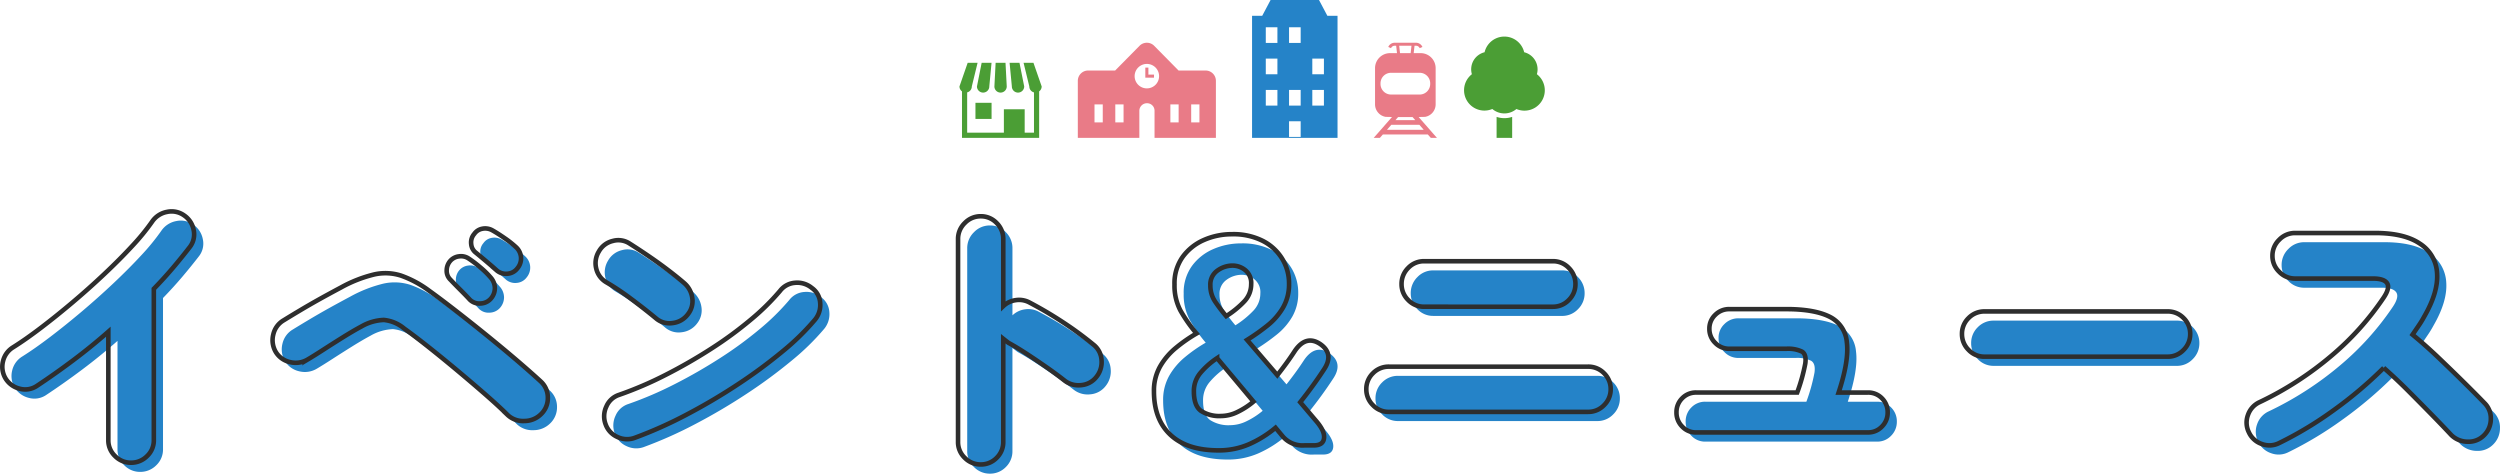 <svg xmlns="http://www.w3.org/2000/svg" width="544.735" height="103.205" viewBox="0 0 544.735 103.205"><g transform="translate(-383.058 -849.955)"><path d="M-242.3,3.776a4.783,4.783,0,0,1-3.456-1.44,4.7,4.7,0,0,1-1.472-3.488V-24.768q-3.712,3.264-7.68,6.24t-7.936,5.6a4.557,4.557,0,0,1-3.712.576,4.974,4.974,0,0,1-3.072-2.24,4.924,4.924,0,0,1-.544-3.744,4.841,4.841,0,0,1,2.208-3.04q2.752-1.728,6.112-4.288t6.88-5.536q3.52-2.976,6.88-6.144t6.08-6.112a48.4,48.4,0,0,0,4.384-5.376A5.038,5.038,0,0,1-234.4-50.88a4.682,4.682,0,0,1,3.68.768,4.922,4.922,0,0,1,2.08,3.168,4.456,4.456,0,0,1-.8,3.68q-1.728,2.24-3.68,4.544t-4.192,4.608v32.96a4.7,4.7,0,0,1-1.472,3.488A4.857,4.857,0,0,1-242.3,3.776Zm82.048-10.432q-1.792-1.792-4.608-4.256t-5.984-5.12q-3.168-2.656-6.3-5.152t-5.632-4.288a8.161,8.161,0,0,0-4.416-1.856,10.444,10.444,0,0,0-4.864,1.408q-1.792.96-4,2.336t-4.288,2.72q-2.08,1.344-3.488,2.176a5.056,5.056,0,0,1-3.808.544,4.86,4.86,0,0,1-3.1-2.208,5.056,5.056,0,0,1-.544-3.808,4.805,4.805,0,0,1,2.272-3.1q1.344-.832,3.488-2.112T-200.96-32q2.432-1.344,4.48-2.432a29.043,29.043,0,0,1,7.2-2.816,11.183,11.183,0,0,1,5.824.256,23.082,23.082,0,0,1,6.176,3.328q1.792,1.28,4.256,3.168t5.28,4.128q2.816,2.24,5.568,4.512t5.152,4.352q2.4,2.08,4.064,3.616a4.74,4.74,0,0,1,1.5,3.488,4.835,4.835,0,0,1-1.5,3.616,5.117,5.117,0,0,1-3.616,1.472A4.9,4.9,0,0,1-160.256-6.656Zm-8.32-25.216q-.64-.7-2.016-2.08t-2.272-2.336a2.653,2.653,0,0,1-.64-1.856,3.154,3.154,0,0,1,.832-2.112,2.984,2.984,0,0,1,1.856-.928,2.954,2.954,0,0,1,2.112.48,25.664,25.664,0,0,1,2.528,1.92,18.444,18.444,0,0,1,2.336,2.3,3.517,3.517,0,0,1,.832,2.272,3.474,3.474,0,0,1-.96,2.336,3.114,3.114,0,0,1-2.24.96A2.922,2.922,0,0,1-168.576-31.872Zm5.952-6.272q-.7-.64-2.176-1.888t-2.5-2.08a2.622,2.622,0,0,1-.864-1.76,2.8,2.8,0,0,1,.672-2.208,2.726,2.726,0,0,1,1.728-1.12,3.171,3.171,0,0,1,2.112.288q1.152.64,2.688,1.7A21.917,21.917,0,0,1-158.4-43.2a3.346,3.346,0,0,1,1.088,2.176,3.327,3.327,0,0,1-.768,2.432,2.96,2.96,0,0,1-2.112,1.184A3.111,3.111,0,0,1-162.624-38.144Zm30.144,36.48a4.828,4.828,0,0,1-3.808-.16,4.759,4.759,0,0,1-2.592-2.784,4.91,4.91,0,0,1,.16-3.84,4.523,4.523,0,0,1,2.784-2.56,80.177,80.177,0,0,0,10.144-4.352,112.927,112.927,0,0,0,9.92-5.7,83.848,83.848,0,0,0,8.64-6.336,50.888,50.888,0,0,0,6.368-6.272,4.519,4.519,0,0,1,3.3-1.76,4.968,4.968,0,0,1,3.616,1.12,4.282,4.282,0,0,1,1.824,3.264,5.017,5.017,0,0,1-1.12,3.648,53.5,53.5,0,0,1-7.072,6.912,110.387,110.387,0,0,1-9.76,7.2,128.975,128.975,0,0,1-11.168,6.592A92.305,92.305,0,0,1-132.48-1.664Zm4.544-26.048q-2.56-2.112-5.44-4.256a56.112,56.112,0,0,0-5.312-3.552,4.67,4.67,0,0,1-2.24-3.04,4.845,4.845,0,0,1,.576-3.68,4.7,4.7,0,0,1,3.04-2.3,4.446,4.446,0,0,1,3.68.576q1.92,1.216,4.128,2.72t4.224,3.04q2.016,1.536,3.424,2.752A5.193,5.193,0,0,1-120-32.192a4.571,4.571,0,0,1-.96,3.648,4.8,4.8,0,0,1-3.3,1.888A4.521,4.521,0,0,1-127.936-27.712ZM-57.152,4.16a4.783,4.783,0,0,1-3.456-1.44A4.7,4.7,0,0,1-62.08-.768v-44.16a4.8,4.8,0,0,1,1.472-3.52,4.731,4.731,0,0,1,3.456-1.472,4.7,4.7,0,0,1,3.488,1.472,4.857,4.857,0,0,1,1.44,3.52v14.592a4.9,4.9,0,0,1,2.752-1.312,4.751,4.751,0,0,1,3.008.544,85.409,85.409,0,0,1,7.36,4.352,76.208,76.208,0,0,1,6.528,4.8,4.574,4.574,0,0,1,1.76,3.36,5.065,5.065,0,0,1-1.12,3.68A4.681,4.681,0,0,1-35.3-13.12a4.951,4.951,0,0,1-3.68-1.088q-1.792-1.408-4-2.944t-4.32-2.912q-2.112-1.376-3.776-2.272-.256-.192-.544-.416t-.608-.48V-.768a4.751,4.751,0,0,1-1.44,3.488A4.75,4.75,0,0,1-57.152,4.16Zm51.84-3.072q-6.848,0-10.464-3.36t-3.616-9.5a10.678,10.678,0,0,1,1.312-5.376,14.792,14.792,0,0,1,3.424-4.064,32.579,32.579,0,0,1,4.544-3.168,32.128,32.128,0,0,1-3.52-5.024,11.636,11.636,0,0,1-1.28-5.664,9.863,9.863,0,0,1,1.792-6.016,11.269,11.269,0,0,1,4.64-3.68,15.059,15.059,0,0,1,6.112-1.248,14.2,14.2,0,0,1,6.656,1.44,10.631,10.631,0,0,1,4.256,3.9,10.3,10.3,0,0,1,1.5,5.472,10.067,10.067,0,0,1-1.312,5.184,14.086,14.086,0,0,1-3.392,3.9A45.9,45.9,0,0,1,.9-22.976L7.488-15.3q.96-1.216,1.92-2.528t1.92-2.784q2.432-3.52,5.5-1.472,3.136,2.176.768,5.632-1.216,1.856-2.5,3.616T12.48-9.408l3.584,4.224q1.792,2.112,1.6,3.648T15.424,0H13.44A5.7,5.7,0,0,1,8.7-1.92L7.1-3.84A24,24,0,0,1,1.344-.256,16.422,16.422,0,0,1-5.312,1.088ZM-4.736-6.4A8.193,8.193,0,0,0-1.28-7.232,16.9,16.9,0,0,0,2.3-9.536l-7.936-9.472a17.216,17.216,0,0,0-3.616,3.2,6.107,6.107,0,0,0-1.44,4.032q0,3.136,1.536,4.256A7.417,7.417,0,0,0-4.736-6.4Zm1.088-21.76A20.3,20.3,0,0,0,.224-31.3a5.433,5.433,0,0,0,1.568-3.84,3.605,3.605,0,0,0-1.28-3.04,4.408,4.408,0,0,0-2.752-.992A5.642,5.642,0,0,0-5.568-38.08,3.671,3.671,0,0,0-7.1-34.88,6.2,6.2,0,0,0-6.08-31.36,35.351,35.351,0,0,0-3.648-28.16ZM31.808-7.3A4.7,4.7,0,0,1,28.32-8.768a4.783,4.783,0,0,1-1.44-3.456,4.75,4.75,0,0,1,1.44-3.488,4.75,4.75,0,0,1,3.488-1.44H75.2a4.75,4.75,0,0,1,3.488,1.44,4.751,4.751,0,0,1,1.44,3.488,4.783,4.783,0,0,1-1.44,3.456A4.7,4.7,0,0,1,75.2-7.3Zm7.68-22.912A4.7,4.7,0,0,1,36-31.68a4.783,4.783,0,0,1-1.44-3.456A4.857,4.857,0,0,1,36-38.656a4.7,4.7,0,0,1,3.488-1.472H67.52a4.7,4.7,0,0,1,3.488,1.472,4.857,4.857,0,0,1,1.44,3.52,4.783,4.783,0,0,1-1.44,3.456,4.7,4.7,0,0,1-3.488,1.472ZM98.752-2.816a4.085,4.085,0,0,1-3.04-1.28,4.244,4.244,0,0,1-1.248-3.072,4.214,4.214,0,0,1,1.248-3.1,4.137,4.137,0,0,1,3.04-1.248h22.016a39.044,39.044,0,0,0,1.76-6.3q.288-2.016-.736-2.624a7,7,0,0,0-3.392-.608H105.984a4.19,4.19,0,0,1-3.072-1.28,4.19,4.19,0,0,1-1.28-3.072,4.085,4.085,0,0,1,1.28-3.04,4.244,4.244,0,0,1,3.072-1.248H118.4q6.08,0,9.376,1.632a6.79,6.79,0,0,1,3.808,5.6q.512,3.968-1.792,10.944h6.4a4.137,4.137,0,0,1,3.04,1.248,4.214,4.214,0,0,1,1.248,3.1A4.244,4.244,0,0,1,139.232-4.1a4.085,4.085,0,0,1-3.04,1.28ZM161.6-19.328a4.7,4.7,0,0,1-3.488-1.472,4.783,4.783,0,0,1-1.44-3.456,4.75,4.75,0,0,1,1.44-3.488,4.75,4.75,0,0,1,3.488-1.44h39.872a4.75,4.75,0,0,1,3.488,1.44,4.75,4.75,0,0,1,1.44,3.488,4.783,4.783,0,0,1-1.44,3.456,4.7,4.7,0,0,1-3.488,1.472ZM225.792-.512a4.663,4.663,0,0,1-3.744.224A4.769,4.769,0,0,1,219.2-2.816a4.756,4.756,0,0,1-.224-3.776A4.771,4.771,0,0,1,221.5-9.408a71.83,71.83,0,0,0,15.744-10.176,61.418,61.418,0,0,0,11.264-12.544q1.472-2.176.8-3.2t-3.1-1.024h-16.96a4.731,4.731,0,0,1-3.456-1.472,4.731,4.731,0,0,1-1.472-3.456,4.8,4.8,0,0,1,1.472-3.52,4.731,4.731,0,0,1,3.456-1.472H246.72q6.336,0,9.76,2.336a8.118,8.118,0,0,1,3.712,6.432q.288,4.1-2.784,9.408a21.684,21.684,0,0,1-1.184,1.952q-.672.992-1.376,2.016,2.88,2.368,5.76,5.12T266.08-13.7q2.592,2.56,4.448,4.48A4.63,4.63,0,0,1,271.9-5.728a4.955,4.955,0,0,1-1.5,3.552A4.669,4.669,0,0,1,266.88-.8,5.111,5.111,0,0,1,263.3-2.24Q261.568-4.1,259.1-6.624t-5.184-5.248q-2.72-2.72-5.344-5.024a88.809,88.809,0,0,1-10.848,9.184A79.954,79.954,0,0,1,225.792-.512Z" transform="translate(655.889 949)" fill="#2583c8"/><path d="M-242.3,3.776a4.783,4.783,0,0,1-3.456-1.44,4.7,4.7,0,0,1-1.472-3.488V-24.768q-3.712,3.264-7.68,6.24t-7.936,5.6a4.557,4.557,0,0,1-3.712.576,4.974,4.974,0,0,1-3.072-2.24,4.924,4.924,0,0,1-.544-3.744,4.841,4.841,0,0,1,2.208-3.04q2.752-1.728,6.112-4.288t6.88-5.536q3.52-2.976,6.88-6.144t6.08-6.112a48.4,48.4,0,0,0,4.384-5.376A5.038,5.038,0,0,1-234.4-50.88a4.682,4.682,0,0,1,3.68.768,4.922,4.922,0,0,1,2.08,3.168,4.456,4.456,0,0,1-.8,3.68q-1.728,2.24-3.68,4.544t-4.192,4.608v32.96a4.7,4.7,0,0,1-1.472,3.488A4.857,4.857,0,0,1-242.3,3.776Zm82.048-10.432q-1.792-1.792-4.608-4.256t-5.984-5.12q-3.168-2.656-6.3-5.152t-5.632-4.288a8.161,8.161,0,0,0-4.416-1.856,10.444,10.444,0,0,0-4.864,1.408q-1.792.96-4,2.336t-4.288,2.72q-2.08,1.344-3.488,2.176a5.056,5.056,0,0,1-3.808.544,4.86,4.86,0,0,1-3.1-2.208,5.056,5.056,0,0,1-.544-3.808,4.805,4.805,0,0,1,2.272-3.1q1.344-.832,3.488-2.112T-200.96-32q2.432-1.344,4.48-2.432a29.043,29.043,0,0,1,7.2-2.816,11.183,11.183,0,0,1,5.824.256,23.082,23.082,0,0,1,6.176,3.328q1.792,1.28,4.256,3.168t5.28,4.128q2.816,2.24,5.568,4.512t5.152,4.352q2.4,2.08,4.064,3.616a4.74,4.74,0,0,1,1.5,3.488,4.835,4.835,0,0,1-1.5,3.616,5.117,5.117,0,0,1-3.616,1.472A4.9,4.9,0,0,1-160.256-6.656Zm-8.32-25.216q-.64-.7-2.016-2.08t-2.272-2.336a2.653,2.653,0,0,1-.64-1.856,3.154,3.154,0,0,1,.832-2.112,2.984,2.984,0,0,1,1.856-.928,2.954,2.954,0,0,1,2.112.48,25.664,25.664,0,0,1,2.528,1.92,18.444,18.444,0,0,1,2.336,2.3,3.517,3.517,0,0,1,.832,2.272,3.474,3.474,0,0,1-.96,2.336,3.114,3.114,0,0,1-2.24.96A2.922,2.922,0,0,1-168.576-31.872Zm5.952-6.272q-.7-.64-2.176-1.888t-2.5-2.08a2.622,2.622,0,0,1-.864-1.76,2.8,2.8,0,0,1,.672-2.208,2.726,2.726,0,0,1,1.728-1.12,3.171,3.171,0,0,1,2.112.288q1.152.64,2.688,1.7A21.917,21.917,0,0,1-158.4-43.2a3.346,3.346,0,0,1,1.088,2.176,3.327,3.327,0,0,1-.768,2.432,2.96,2.96,0,0,1-2.112,1.184A3.111,3.111,0,0,1-162.624-38.144Zm30.144,36.48a4.828,4.828,0,0,1-3.808-.16,4.759,4.759,0,0,1-2.592-2.784,4.91,4.91,0,0,1,.16-3.84,4.523,4.523,0,0,1,2.784-2.56,80.177,80.177,0,0,0,10.144-4.352,112.927,112.927,0,0,0,9.92-5.7,83.848,83.848,0,0,0,8.64-6.336,50.888,50.888,0,0,0,6.368-6.272,4.519,4.519,0,0,1,3.3-1.76,4.968,4.968,0,0,1,3.616,1.12,4.282,4.282,0,0,1,1.824,3.264,5.017,5.017,0,0,1-1.12,3.648,53.5,53.5,0,0,1-7.072,6.912,110.387,110.387,0,0,1-9.76,7.2,128.975,128.975,0,0,1-11.168,6.592A92.305,92.305,0,0,1-132.48-1.664Zm4.544-26.048q-2.56-2.112-5.44-4.256a56.112,56.112,0,0,0-5.312-3.552,4.67,4.67,0,0,1-2.24-3.04,4.845,4.845,0,0,1,.576-3.68,4.7,4.7,0,0,1,3.04-2.3,4.446,4.446,0,0,1,3.68.576q1.92,1.216,4.128,2.72t4.224,3.04q2.016,1.536,3.424,2.752A5.193,5.193,0,0,1-120-32.192a4.571,4.571,0,0,1-.96,3.648,4.8,4.8,0,0,1-3.3,1.888A4.521,4.521,0,0,1-127.936-27.712ZM-57.152,4.16a4.783,4.783,0,0,1-3.456-1.44A4.7,4.7,0,0,1-62.08-.768v-44.16a4.8,4.8,0,0,1,1.472-3.52,4.731,4.731,0,0,1,3.456-1.472,4.7,4.7,0,0,1,3.488,1.472,4.857,4.857,0,0,1,1.44,3.52v14.592a4.9,4.9,0,0,1,2.752-1.312,4.751,4.751,0,0,1,3.008.544,85.409,85.409,0,0,1,7.36,4.352,76.208,76.208,0,0,1,6.528,4.8,4.574,4.574,0,0,1,1.76,3.36,5.065,5.065,0,0,1-1.12,3.68A4.681,4.681,0,0,1-35.3-13.12a4.951,4.951,0,0,1-3.68-1.088q-1.792-1.408-4-2.944t-4.32-2.912q-2.112-1.376-3.776-2.272-.256-.192-.544-.416t-.608-.48V-.768a4.751,4.751,0,0,1-1.44,3.488A4.75,4.75,0,0,1-57.152,4.16Zm51.84-3.072q-6.848,0-10.464-3.36t-3.616-9.5a10.678,10.678,0,0,1,1.312-5.376,14.792,14.792,0,0,1,3.424-4.064,32.579,32.579,0,0,1,4.544-3.168,32.128,32.128,0,0,1-3.52-5.024,11.636,11.636,0,0,1-1.28-5.664,9.863,9.863,0,0,1,1.792-6.016,11.269,11.269,0,0,1,4.64-3.68,15.059,15.059,0,0,1,6.112-1.248,14.2,14.2,0,0,1,6.656,1.44,10.631,10.631,0,0,1,4.256,3.9,10.3,10.3,0,0,1,1.5,5.472,10.067,10.067,0,0,1-1.312,5.184,14.086,14.086,0,0,1-3.392,3.9A45.9,45.9,0,0,1,.9-22.976L7.488-15.3q.96-1.216,1.92-2.528t1.92-2.784q2.432-3.52,5.5-1.472,3.136,2.176.768,5.632-1.216,1.856-2.5,3.616T12.48-9.408l3.584,4.224q1.792,2.112,1.6,3.648T15.424,0H13.44A5.7,5.7,0,0,1,8.7-1.92L7.1-3.84A24,24,0,0,1,1.344-.256,16.422,16.422,0,0,1-5.312,1.088ZM-4.736-6.4A8.193,8.193,0,0,0-1.28-7.232,16.9,16.9,0,0,0,2.3-9.536l-7.936-9.472a17.216,17.216,0,0,0-3.616,3.2,6.107,6.107,0,0,0-1.44,4.032q0,3.136,1.536,4.256A7.417,7.417,0,0,0-4.736-6.4Zm1.088-21.76A20.3,20.3,0,0,0,.224-31.3a5.433,5.433,0,0,0,1.568-3.84,3.605,3.605,0,0,0-1.28-3.04,4.408,4.408,0,0,0-2.752-.992A5.642,5.642,0,0,0-5.568-38.08,3.671,3.671,0,0,0-7.1-34.88,6.2,6.2,0,0,0-6.08-31.36,35.351,35.351,0,0,0-3.648-28.16ZM31.808-7.3A4.7,4.7,0,0,1,28.32-8.768a4.783,4.783,0,0,1-1.44-3.456,4.75,4.75,0,0,1,1.44-3.488,4.75,4.75,0,0,1,3.488-1.44H75.2a4.75,4.75,0,0,1,3.488,1.44,4.751,4.751,0,0,1,1.44,3.488,4.783,4.783,0,0,1-1.44,3.456A4.7,4.7,0,0,1,75.2-7.3Zm7.68-22.912A4.7,4.7,0,0,1,36-31.68a4.783,4.783,0,0,1-1.44-3.456A4.857,4.857,0,0,1,36-38.656a4.7,4.7,0,0,1,3.488-1.472H67.52a4.7,4.7,0,0,1,3.488,1.472,4.857,4.857,0,0,1,1.44,3.52,4.783,4.783,0,0,1-1.44,3.456,4.7,4.7,0,0,1-3.488,1.472ZM98.752-2.816a4.085,4.085,0,0,1-3.04-1.28,4.244,4.244,0,0,1-1.248-3.072,4.214,4.214,0,0,1,1.248-3.1,4.137,4.137,0,0,1,3.04-1.248h22.016a39.044,39.044,0,0,0,1.76-6.3q.288-2.016-.736-2.624a7,7,0,0,0-3.392-.608H105.984a4.19,4.19,0,0,1-3.072-1.28,4.19,4.19,0,0,1-1.28-3.072,4.085,4.085,0,0,1,1.28-3.04,4.244,4.244,0,0,1,3.072-1.248H118.4q6.08,0,9.376,1.632a6.79,6.79,0,0,1,3.808,5.6q.512,3.968-1.792,10.944h6.4a4.137,4.137,0,0,1,3.04,1.248,4.214,4.214,0,0,1,1.248,3.1A4.244,4.244,0,0,1,139.232-4.1a4.085,4.085,0,0,1-3.04,1.28ZM161.6-19.328a4.7,4.7,0,0,1-3.488-1.472,4.783,4.783,0,0,1-1.44-3.456,4.75,4.75,0,0,1,1.44-3.488,4.75,4.75,0,0,1,3.488-1.44h39.872a4.75,4.75,0,0,1,3.488,1.44,4.75,4.75,0,0,1,1.44,3.488,4.783,4.783,0,0,1-1.44,3.456,4.7,4.7,0,0,1-3.488,1.472ZM225.792-.512a4.663,4.663,0,0,1-3.744.224A4.769,4.769,0,0,1,219.2-2.816a4.756,4.756,0,0,1-.224-3.776A4.771,4.771,0,0,1,221.5-9.408a71.83,71.83,0,0,0,15.744-10.176,61.418,61.418,0,0,0,11.264-12.544q1.472-2.176.8-3.2t-3.1-1.024h-16.96a4.731,4.731,0,0,1-3.456-1.472,4.731,4.731,0,0,1-1.472-3.456,4.8,4.8,0,0,1,1.472-3.52,4.731,4.731,0,0,1,3.456-1.472H246.72q6.336,0,9.76,2.336a8.118,8.118,0,0,1,3.712,6.432q.288,4.1-2.784,9.408a21.684,21.684,0,0,1-1.184,1.952q-.672.992-1.376,2.016,2.88,2.368,5.76,5.12T266.08-13.7q2.592,2.56,4.448,4.48A4.63,4.63,0,0,1,271.9-5.728a4.955,4.955,0,0,1-1.5,3.552A4.669,4.669,0,0,1,266.88-.8,5.111,5.111,0,0,1,263.3-2.24Q261.568-4.1,259.1-6.624t-5.184-5.248q-2.72-2.72-5.344-5.024a88.809,88.809,0,0,1-10.848,9.184A79.954,79.954,0,0,1,225.792-.512Z" transform="translate(653.889 947)" fill="none" stroke="#2e2e2e" stroke-width="1"/><g transform="translate(-26.111 -19.157)"><g transform="translate(618.232 882.791)"><path d="M.549,16.366V6.233A1.344,1.344,0,0,1,0,5.151L1.791,0H3.946L2.692,5.151a1.345,1.345,0,0,1-1.016,1.3v8.785h8v-5.1h4.532v5.1h2.028V6.454a1.345,1.345,0,0,1-1.017-1.3L13.965,0h2.153L17.91,5.151a1.343,1.343,0,0,1-.549,1.083V16.366Zm2.933-4.134V8.721H6.994v3.511Zm7.931-7.081L10.921,0h2.153l1.031,5.151a1.346,1.346,0,0,1-2.693,0Zm-3.8,0L7.878,0h2.153l.27,5.151a1.346,1.346,0,0,1-2.692,0Zm-3.8,0L4.834,0H6.989L6.5,5.151a1.346,1.346,0,0,1-2.692,0Z" fill="#4b9e35" stroke="rgba(0,0,0,0)" stroke-miterlimit="10" stroke-width="1"/></g><g transform="translate(728.16 877.081)"><path d="M7.109,22.075V17.5a5.33,5.33,0,0,0,3.391,0v4.579Zm-.925-6.3A4.433,4.433,0,0,1,1.724,8.2,3.824,3.824,0,0,1,4.491,3.414a4.432,4.432,0,0,1,8.627,0,3.838,3.838,0,0,1,2.92,3.723A3.879,3.879,0,0,1,15.886,8.2a4.433,4.433,0,0,1-4.46,7.582,4.047,4.047,0,0,1-5.242,0Z" transform="translate(0 0)" fill="#4b9e35" stroke="rgba(0,0,0,0)" stroke-miterlimit="10" stroke-width="1"/></g><g transform="translate(708.487 878.425)"><path d="M12.451,20.732l-.211-.241-.444-.5H2l-.444.5-.211.241H0l.005-.007H0l.189-.209.282-.322.184-.207h0l.193-.219.249-.285.284-.323.16-.182,1.105-1.263.238-.271.5-.571.606-.69-1.395-.033a2.771,2.771,0,0,1-2.3-2.736V5.534A3.272,3.272,0,0,1,3.562,2.265H5.079L4.9.656H4.567a.852.852,0,0,0-.788.523l-.6-.257A1.507,1.507,0,0,1,4.567,0H9.228A1.507,1.507,0,0,1,10.62.923l-.6.256A.855.855,0,0,0,9.228.656H8.9L8.716,2.265h1.517A3.273,3.273,0,0,1,13.5,5.534v7.881a2.771,2.771,0,0,1-2.3,2.736l-1.4.033.6.69h0l.531.6.01.011,1.306,1.49.068.079.374.427.42.478.022.025.445.5.211.241ZM2.886,18.974l3.167,0h4.853l-.376-.436-.579-.659H3.84ZM5.13,16.412l-.4.457,1.707,0H9.059L8.8,16.569l-.33-.375H5.325ZM1.486,8.846v.141a2.3,2.3,0,0,0,2.295,2.3h6.233a2.3,2.3,0,0,0,2.3-2.3v-.14a2.3,2.3,0,0,0-2.3-2.3H3.785A2.3,2.3,0,0,0,1.486,8.846ZM5.739,2.265H8.056L8.237.656H5.558Z" fill="#e97b87" stroke="rgba(0,0,0,0)" stroke-miterlimit="10" stroke-width="1"/></g><g transform="translate(681.983 869.112)"><path d="M53.679,289.369V262.761H51.462l-1.821-3.437H39.091l-1.82,3.437H35.054v26.608Zm-13.1-7.038H38.047v-3.412h2.534Zm0-6.824H38.047v-3.413h2.534Zm0-6.825H38.047v-3.413h2.534Zm5.068,20.476H43.115v-3.412h2.534Zm0-6.826H43.115v-3.412h2.534Zm0-13.649H43.115v-3.413h2.534Zm5.067,13.649H48.182v-3.412h2.533Zm0-6.824H48.182v-3.413h2.533Z" transform="translate(-35.053 -259.324)" fill="#2583c8"/></g><g transform="translate(644.02 878.425)"><g transform="translate(0)"><path d="M16.716,20.721v-5.9a1.625,1.625,0,0,0-1.643-1.642,1.657,1.657,0,0,0-1.668,1.642v5.9L0,20.732V8.3A2.244,2.244,0,0,1,2.242,6.055h5.89L13.447.668a2.241,2.241,0,0,1,3.192,0l5.315,5.387h5.889A2.245,2.245,0,0,1,30.086,8.3V20.732ZM24.7,17.35h1.8V13.43H24.7Zm-4.534,0h1.8V13.43h-1.8Zm-12,0h1.8V13.43h-1.8Zm-4.532,0h1.8V13.43h-1.8ZM12.378,7.28a2.665,2.665,0,1,0,2.665-2.665A2.668,2.668,0,0,0,12.378,7.28Zm2.33.335v-2.2h.67V6.945H16.6v.67Z" fill="#e97b87" stroke="rgba(0,0,0,0)" stroke-miterlimit="10" stroke-width="1"/></g></g></g></g></svg>
